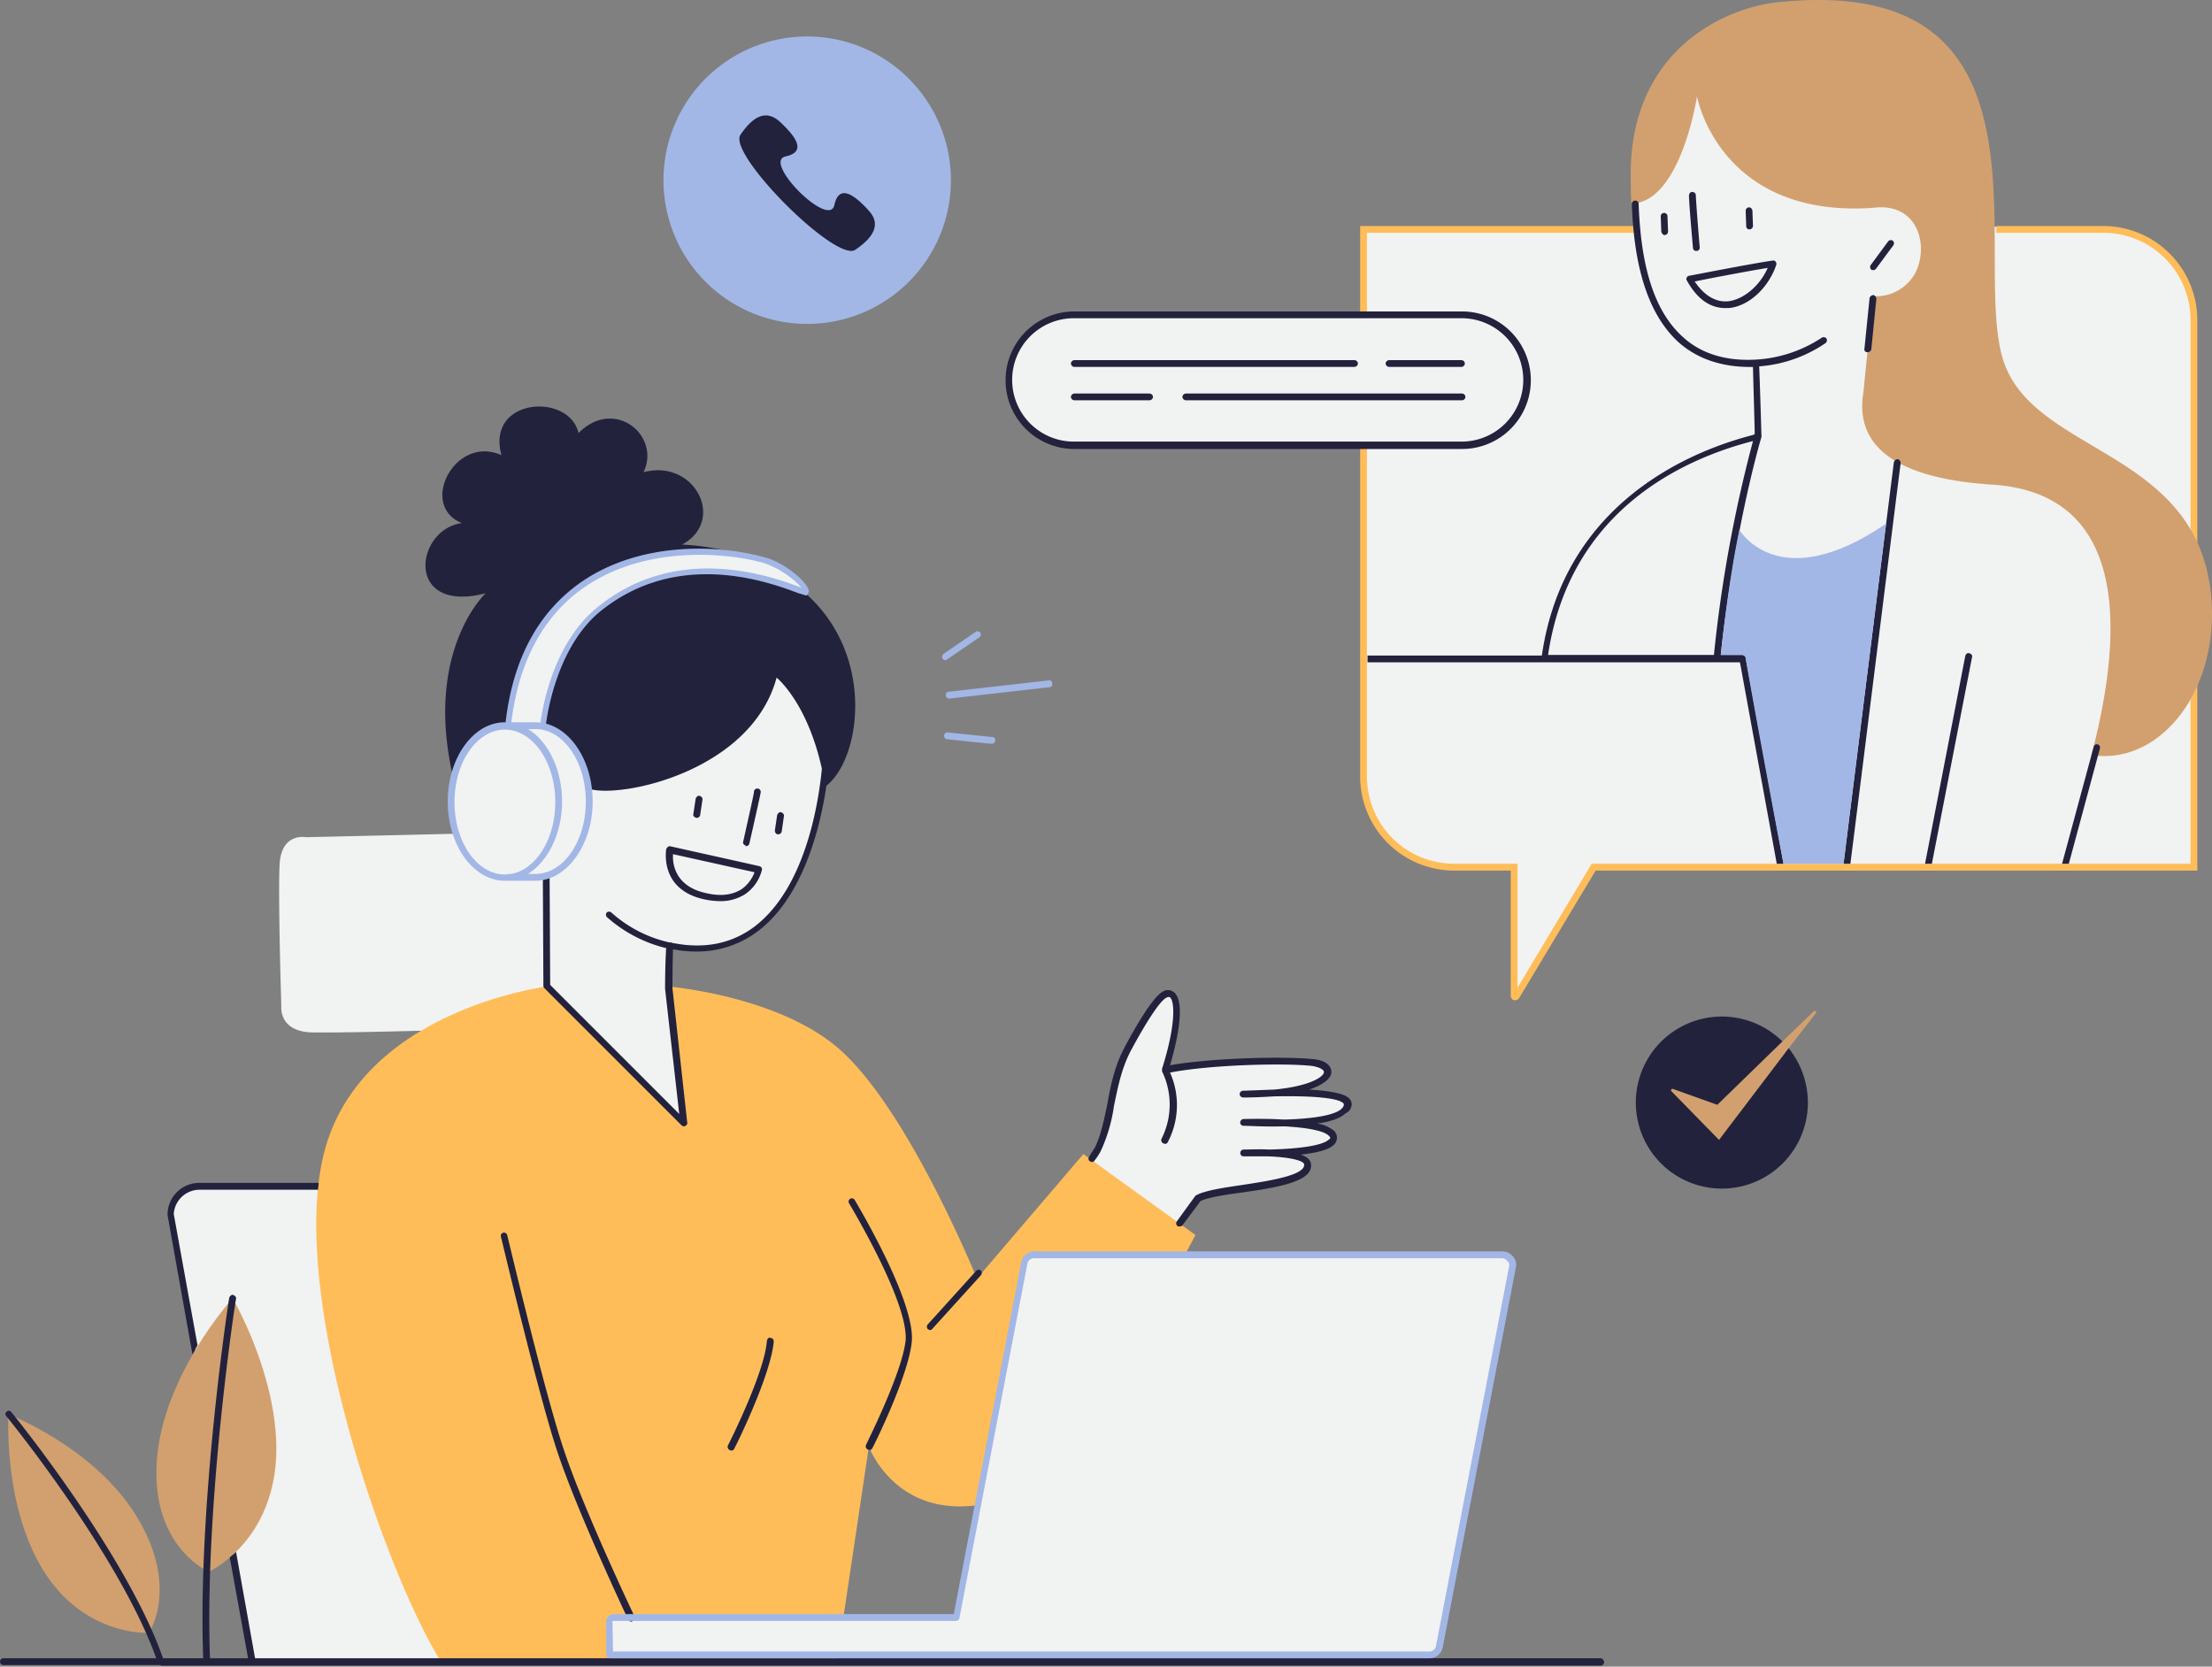 <svg xmlns="http://www.w3.org/2000/svg" xmlns:xlink="http://www.w3.org/1999/xlink" width="562.549" height="423.854" viewBox="0 0 562.549 423.854">
  <rect x="0" y="0" width="562.549" height="423.854" fill="#808080" stroke="none"/>
  <defs>
    <clipPath id="clip-path">
      <path id="Path_79028" data-name="Path 79028" d="M126,124H661.009V528.134H126Zm0,0" transform="translate(-126 -124)"/>
    </clipPath>
  </defs>
  <g id="zedplus-popup" transform="translate(18111.975 11677.966)">
    <path id="Path_79024" data-name="Path 79024" d="M224.718,288.944c2.012-22.174,15.115-37.71,30.23-41.455s23.752-3.587,34.109-.434,10.515,7.638,10.515,7.638L290.5,267.782s15.115,17.561,14.97,18.56,1.578,6.191-.579,18.281-6.481,26.629-16.272,35.543c-9.778,8.779-22.884,5.192-22.884,5.192l-.434,9.778,21.6,28.207-60.459,46.2-13.382,97.712-53.693.289-13.1-73.394s-6.77-30.65-7.2-39.143,7.2-9.068,7.2-9.068h31.518l30.085-39.722s-24.6.723-33.255.579c-8.634-.145-7.911-6.625-7.911-6.625s-.868-28.063-.434-36.118c.434-8.2,6.77-6.9,6.77-6.9l37.565-.868C207.012,293.257,220.973,288.365,224.718,288.944Zm147.972,110.8a36.4,36.4,0,0,0,3.748-8.348c1.864-5.323,3.456-16.4,3.456-16.4s8.779-16.979,12.527-18.137c3.166.579,1.864,12.669-.579,18.86,4.31-.865,18-1.588,18-1.588s16.259-.145,20.293.579c3.89.72,2.877,5.754-4.744,7.2,7.187-.145,12.945,1.144,12.655,3.3s-6.9,4.9-11.945,4.179c8.634,2.443,8.5,3.311,8.358,4.31-.145,1.158-6.481,4.324-11.949,3.745,4.744.289,8.2,3.6,3.025,5.613s-25.2,5.613-25.2,5.613l-5.178,7.48Zm-12.945,23.9s-3.745-1.3-4.468,4.744-12.093,62.748-12.093,62.748L338.3,515.889l-88.1.145.289,8.924,67.653.434h139.93s2.588,1.144,3.456-4.179c1-5.323,18.271-94.545,18.271-94.545s1.3-2.591-3.88-3.166C470.718,422.777,359.746,423.645,359.746,423.645ZM441.5,184.176H365.924s-13.961,2.154-13.961,17.834c0,15.838,18,15.694,18,15.694h72.267v85.622s1.575,17.992,16.69,20.583c15.263,2.588,21.165,1.013,21.165,1.013v32.952l20.438-32.952H652.958V183.308s-.565-15.68-19.425-19.863l-37.854-1.864-69.965-37.565s-7.06,11.945-7.06,12.524-7.911,19.284-7.911,19.284l.723,7.046H442.08Zm0,0" transform="translate(-18207.133 -11782.21)" fill="#f1f2f2"/>
    <path id="Path_79025" data-name="Path 79025" d="M344.994,371.233l28.5,20.583s-1,1.868-2.736,5.182h-40.3L318.22,460.455a12.668,12.668,0,0,1-2.3.289c-19.439,1.447-25.485-15.115-25.485-15.115L283.953,489.1c-8.924.145-57,.145-57.714.145-.868,0-2.026,0-2.026,2.877a64.155,64.155,0,0,0,.579,7.046l57.727-.131-.145.71-101.049.145c-15.26-25.33-39.443-96.847-28.8-131.242s56-40.011,56-40.011l34.833,34.109-3.748-34.109s27.353,2.3,42.9,15.549c17.706,15.1,35.412,58.713,35.412,58.713Zm72.119-234.29h67.8v-1.719H415.38v22.45h1.733Zm187.277-1.719H577.182v1.719H604.39A22.187,22.187,0,0,1,626.564,159.1v78.865h1.72v-78.72A23.949,23.949,0,0,0,604.39,135.223ZM626.564,297.4h-152.3L455.4,328.923V297.4H439.274a22.164,22.164,0,0,1-22.161-22.161V191.779H415.38v83.465a23.939,23.939,0,0,0,23.894,23.9h14.408v31.794a1.084,1.084,0,0,0,.855,1.154h.286a1.089,1.089,0,0,0,1.013-.575l19.429-32.373H628.284V250.926h-1.72Zm0,0" transform="translate(-18181.445 -11755.706)" fill="#ffbd59"/>
    <path id="Path_79026" data-name="Path 79026" d="M164.411,489.774c1.43-21.872,19.281-41.441,19.281-41.441s12.672,21.582,10.949,42.165c-1.881,20.583-17,27.339-17,27.339S162.964,511.646,164.411,489.774Zm-4.9,14.391c-10.65-17.847-32.821-26.34-32.821-26.34s-1.433,23.463,9.068,40.011,26.629,15.549,26.629,15.549S170.168,522.016,159.508,504.166Zm402.637-93.977,17.272-25.475,6.911-8.91a.363.363,0,1,0-.579-.434l-7.924,7.625-17.416,8.924-10.068,1.289c-.434-.131-2.46,2.167-2.17,2.456ZM686.657,267.867c-4.748-36.122-46.2-34.4-52.973-59.147-7.49-27.195,15.694-98-57.582-89.946-12.383,1.433-36.421,11.514-36.855,42.888,0,2.591,0,5.034.145,8.2h.868c11.949-1.447,15.838-27.208,15.838-27.208s5.613,30.94,44.625,28.352c12.669-1.723,14.681,11.656,10.068,17.847a11.332,11.332,0,0,1-9.923,4.6l-2.446,24.476c-2.46,14.957,10.5,22.016,32.676,23.45,30.361,1.878,35.7,29.217,25.327,68.794C674.709,312.908,689.824,292.181,686.657,267.867Zm0,0" transform="translate(-18236.504 -11796.105)" fill="#d2a06e"/>
    <g id="Group_22461" data-name="Group 22461" transform="translate(-18111.975 -11658.247)" clip-path="url(#clip-path)">
      <path id="Path_79027" data-name="Path 79027" d="M399.222,217.31h98.607a17.487,17.487,0,0,0,0-34.974H399.222a17.487,17.487,0,0,0,0,34.974Zm0-33.255h98.607a15.689,15.689,0,0,1,0,31.377H399.222a15.689,15.689,0,1,1,0-31.377ZM577.861,322.791h1.723l-9.634-52.38a.917.917,0,0,0-.868-.72h-5.468c3.456-32.1,10.212-55.113,10.357-55.4v-.145c0-.145-.289-10.37-.579-17.85a34.356,34.356,0,0,0,16.851-5.9.93.93,0,0,0,.289-1.144.945.945,0,0,0-1.158-.289,33.834,33.834,0,0,1-16.838,5.613c-7.78.434-14.115-1.588-18.715-5.9-6.915-6.336-10.515-17.272-11.081-33.675a.868.868,0,0,0-1.736,0c.579,16.838,4.469,28.207,11.659,34.961,4.9,4.468,11.383,6.625,19.149,6.481.145,6.336.434,14.681.434,17.127-.145,0-.145,0-.289.145-14.247,3.6-48.08,16.259-53.838,56.126H473.786v1.719H568.5Zm-58.161-53.1c5.481-36.99,34.7-49.934,52.115-54.4a346.855,346.855,0,0,0-9.936,54.4Zm75.144,53.1h1.736c.565-4.166,12.655-101.171,12.8-101.891a1.077,1.077,0,0,0-.71-1,1.09,1.09,0,0,0-1.01.71C607.515,221.479,594.988,321.5,594.843,322.791ZM479.254,196.438h18.429a.921.921,0,0,0,.855-.868.908.908,0,0,0-.855-.855H479.254a.918.918,0,0,0-.865.855A.93.93,0,0,0,479.254,196.438Zm-80.033,8.493h19.139a.934.934,0,0,0,.868-.868.921.921,0,0,0-.868-.855H399.222a.921.921,0,0,0-.868.855A.934.934,0,0,0,399.222,204.931Zm0-8.493h71.254a.934.934,0,0,0,.868-.868.921.921,0,0,0-.868-.855H399.222a.921.921,0,0,0-.868.855A.934.934,0,0,0,399.222,196.438Zm171.725-34.974a.921.921,0,0,0,.868-.855l-.145-3.893a.933.933,0,0,0-.868-.865.92.92,0,0,0-.851.865l.141,3.893A.812.812,0,0,0,570.946,161.464Zm29.944,31.229a.967.967,0,0,0,1.013-.71l1.285-12.817a1.046,1.046,0,0,0-.71-1,1.075,1.075,0,0,0-1.01.71l-1.3,12.817C600.035,192.273,600.311,192.693,600.89,192.693Zm-43.467-25.751a.82.82,0,0,0,.855-.865c-.421-4.744-1-12.527-1-13.237a.81.81,0,0,0-.723-.868c-.434-.145-.868.145-1.013.723,0,.145-.145.421,1.013,13.527A.808.808,0,0,0,557.423,166.942Zm7.335,14.526h.865c5.034-.421,10.081-5.034,12.093-10.936a.925.925,0,0,0-.145-.855c-.145-.289-.434-.289-.724-.289-5.9.855-21.161,3.876-21.306,3.876-.289,0-.421.289-.565.434a.646.646,0,0,0,0,.723C558.146,180.179,561.878,181.468,564.758,181.468Zm10.8-10.212c-2.022,4.6-6.188,8.055-10.081,8.49-3.166.289-6.043-1.447-8.49-5.034C560.445,173.988,570.226,172.124,575.559,171.256Zm-26.209-8.348h0a.934.934,0,0,0,.868-.868l-.145-3.876a.86.86,0,1,0-1.719,0l.145,3.876C548.641,162.474,548.93,162.908,549.351,162.908Zm52.986,8.927a1.038,1.038,0,0,0,.707-.289l4.472-6.047a.876.876,0,0,0-.145-1.157.891.891,0,0,0-1.158.145l-4.455,6.047a.876.876,0,0,0,.145,1.158A1.459,1.459,0,0,0,602.337,171.835ZM497.828,203.208H427.574a.921.921,0,0,0-.868.855.934.934,0,0,0,.868.868h70.255a.921.921,0,0,0,.855-.868A.908.908,0,0,0,497.828,203.208Zm-173.895,112.1a.917.917,0,0,0,.868-.723l.565-3.89c.145-.421-.289-.855-.71-1s-.868.289-1.013.723l-.579,3.876C323.065,314.877,323.355,315.311,323.933,315.311Zm-8.2,3.025a.914.914,0,0,0,.855-.723c2.877-12.672,2.877-12.948,2.877-13.093a.861.861,0,1,0-1.723,0c0,.565-1.733,8.059-2.732,12.658-.145.434.145.868.723,1.013C315.589,318.336,315.589,318.336,315.733,318.336Zm-66.22-64.329s-15.838,14.671-8.214,47.057c1.733-7.769,6.911-13.382,12.958-13.382h1.157c.289-5.757,2.3-24.038,17.85-34.974,14.97-10.357,29.217-11.08,40.731-8.638a61.757,61.757,0,0,0-14.536-2.443c11.225-6.047,3.311-21.871-9.792-18.416,4.468-9.358-7.48-19.149-16.548-9.936-2.3-10.357-23.608-9.068-19.587,5.613-11.8-5.323-21.161,12.817-10.068,17.272C231.518,237.738,228.786,259.334,249.513,254.007ZM563.18,393.019,551.087,380.65c-.289-.289,0-.723.434-.579l11.225,4.024,16.548-16.114a21.878,21.878,0,1,0,6.481,15.549,22.155,22.155,0,0,0-4.889-13.83ZM533.092,524.84H179.4c-1.433-39.143,6.481-90.945,6.625-91.375s-.289-.868-.723-1.013-.868.289-1,.723c-.145.575-8.069,52.377-6.625,91.665H167.455c-9.213-26.471-38.289-62.317-38.578-62.593a.761.761,0,0,0-1.154-.145.77.77,0,0,0-.145,1.144c.289.289,28.8,35.412,38.157,61.593H126.868a.866.866,0,1,0,0,1.733h39.863a.505.505,0,0,1,.289.145H533.092a.933.933,0,0,0,.868-.865C533.96,525.419,533.526,524.84,533.092,524.84ZM303.206,311.132a.892.892,0,0,0,.855-.71l.579-3.89c.145-.434-.289-.868-.71-1.013s-.868.289-1.013.723l-.579,3.89c-.145.421.145.855.868,1Zm17.85,132.834c-.579,8.345-9.792,26.485-9.936,26.774a.9.9,0,0,0,.434,1.141c.145,0,.286.145.431.145a.8.8,0,0,0,.723-.431c.421-.71,9.348-18.705,10.068-27.339a.831.831,0,0,0-.865-.868C321.635,443.1,321.2,443.532,321.056,443.966ZM346.239,470.6a.9.9,0,0,0,.434,1.144c.145,0,.289.141.434.141a.793.793,0,0,0,.723-.431c.434-.71,9.358-18.705,10.068-27.339.723-10.36-13.957-34.833-14.536-35.832a.834.834,0,0,0-1.433.855c.145.289,15.115,25.051,14.391,34.833C355.452,452.311,346.239,470.451,346.239,470.6Zm-16.4-217.453c-3.6-1.3-24.473-9.361-41.744-.723-21.017,10.5-22.174,26.051-23.463,35.684,5.613,1.447,9.923,7.638,10.936,15.549,7.769,2.736,41.458-4.179,47.935-28.2,0,0,7.769,6.188,11.514,23.17-.723,7.335-3.745,29.93-17.127,40.143-5.757,4.324-12.669,5.757-20.727,4.179h-.145a.532.532,0,0,0-.434-.145h-.289a32.814,32.814,0,0,1-14.825-7.621.88.88,0,0,0-1.158,0,.889.889,0,0,0,0,1.141,35.156,35.156,0,0,0,15.118,7.928c-.289,3.732-.289,9.923-.289,10.357l3.6,31.808-32.821-32.821-.145-27.629a.861.861,0,1,0-1.723,0l.145,27.918a.752.752,0,0,0,.289.579l34.833,34.833a1.175,1.175,0,0,0,.579.276.531.531,0,0,0,.434-.145c.289-.131.575-.565.434-.855l-3.748-34.109s0-6.047.145-9.936a28.05,28.05,0,0,0,5.9.579,25.391,25.391,0,0,0,15.694-5.179c11.8-8.927,15.97-27.195,17.416-36.986C345.095,295.886,348.83,268.823,329.835,253.143Zm32.676,188.233a.751.751,0,0,0,.579-.289l12.383-13.668a.913.913,0,0,0,0-1.158.88.88,0,0,0-1.158,0l-12.383,13.682a.862.862,0,0,0,0,1.144A1.1,1.1,0,0,0,362.511,441.375Zm107.241-57.424a2.214,2.214,0,0,0-.723-1.578c-1.43-1.3-5.468-1.867-10.068-2.157,3.735-1.3,5.613-2.877,5.613-4.469,0-1.433-1.158-3.022-4.9-3.3-7.335-.723-25.472-.289-36.118,1.575,2.3-7.766,3.732-16.4,1-18.557a2.409,2.409,0,0,0-2.88-.145c-2.588,1.433-7.046,9.2-9.5,13.813-2.736,5.034-3.732,10.071-4.6,14.96-.868,4.034-1.592,7.78-3.17,10.936-.289.434-1.154,1.733-1.444,2.312a.768.768,0,0,0,.289,1.144.779.779,0,0,0,1.154-.289,14.418,14.418,0,0,0,1.578-2.446,40.928,40.928,0,0,0,3.311-11.366c1.013-4.748,1.881-9.637,4.472-14.395,3.876-7.187,7.187-12.225,8.779-13.089.723-.434.868-.145,1.013-.145,1.144,1.009,1.575,6.767-2.026,18.136v.71a19.292,19.292,0,0,1-.145,17.127.911.911,0,0,0,.434,1.157c.145,0,.289.145.434.145a.8.8,0,0,0,.723-.434,20.308,20.308,0,0,0,.579-17.706c10.357-2.012,28.638-2.443,35.842-1.723,2.157.289,3.3,1.013,3.3,1.578,0,1.158-3.446,3.6-12.659,4.469-3.89.145-7.2.289-7.928.289a.908.908,0,0,0-.855.855.921.921,0,0,0,.855.868c3.025,0,5.613-.145,7.928-.289,7.621-.145,15.969.145,17.561,1.736a.406.406,0,0,1,.145.276c0,.289,0,.579-.579,1.154-2.012,1.868-8.493,2.591-14.684,2.736-4.758-.289-9.213-.145-10.226-.145a.921.921,0,0,0-.855.868.812.812,0,0,0,.855.855c1.013,0,5.468.289,10.371.145,5.178.289,10.071,1.009,11.37,2.456.289.276.289.421.289.421,0,.145,0,.289-.289.434-1.719,1.736-8.634,2.446-15.26,2.591-2.443-.145-4.889,0-6.481,0a.867.867,0,0,0,0,1.733H448.3c5.192.145,9.213,1,9.358,2.012.434,2.877-9.5,4.31-16.128,5.323-5.034.723-9.344,1.447-11.366,2.588-.145,0-.145.145-.289.289l-4.6,6.336a.856.856,0,0,0,.145,1.144c.145.145.289.145.579.145a1.041,1.041,0,0,0,.71-.289l4.613-6.178c1.723-.868,6.047-1.592,10.5-2.167,8.927-1.289,18.285-2.736,17.575-7.335-.145-1.013-1.157-1.867-2.6-2.3,3.745-.434,7.2-1.154,8.5-2.588a2.462,2.462,0,0,0,0-3.459,8.719,8.719,0,0,0-4.324-1.864c3.166-.434,5.9-1.3,7.2-2.591A2.544,2.544,0,0,0,469.752,383.951Zm-173.895-65.47a2.178,2.178,0,0,0-.431.565c0,.145-1.867,10.37,9.792,12.813a19.934,19.934,0,0,0,3.89.434,11.6,11.6,0,0,0,6.336-1.736,10.559,10.559,0,0,0,4.31-6.174c.145-.434-.145-.868-.723-1.013l-22.595-5.034A.87.87,0,0,0,295.857,318.481Zm1.3,1.864,20.727,4.6a9.161,9.161,0,0,1-3.311,4.324c-2.3,1.43-5.178,1.864-8.924,1C297.449,328.549,297.015,322.5,297.159,320.345ZM254.981,417.2a.824.824,0,0,0-1.013-.575.811.811,0,0,0-.579,1c.145.434,9.65,40.879,14.553,55.271,5.178,15.391,17.7,41.879,17.847,42.168a.779.779,0,0,0,.71.431.531.531,0,0,0,.434-.145.907.907,0,0,0,.434-1.154c-.145-.289-12.672-26.616-17.85-42.023C264.628,457.923,255.126,417.623,254.981,417.2Zm362.326-94.411,10.212-52.522c.145-.434-.145-.868-.71-1.013-.434-.145-.868.145-1.013.724l-10.226,52.811Zm34.829,0,7.914-29.351a.818.818,0,1,0-1.578-.434l-8.055,29.786ZM359.779,152.261a27.787,27.787,0,1,1-27.787-27.773A27.71,27.71,0,0,1,359.779,152.261ZM176.671,405.691H206.9c0-.579.145-1.158.145-1.736H176.671a8.049,8.049,0,0,0-8.059,8.059v.141l6.336,35.412c.421-.723.855-1.592,1.289-2.3l-6.047-33.4A6.586,6.586,0,0,1,176.671,405.691Zm7.766,93.529,4.758,26.2a.914.914,0,0,0,.868.72h.145a1.087,1.087,0,0,0,.71-1.009l-4.889-27.339C185.45,498.369,184.871,498.8,184.437,499.22Zm0,0" transform="translate(-126 -122.846)" fill="#22223d"/>
    </g>
    <path id="Path_79029" data-name="Path 79029" d="M409.444,533.337H201.005a.921.921,0,0,1-.868-.855v-8.493a1.949,1.949,0,0,1,2.026-1.878h86.369l17.127-89.367a3.43,3.43,0,0,1,3.456-2.877h118.9a3.525,3.525,0,0,1,2.736,1.3,3.077,3.077,0,0,1,.72,2.88L412.9,530.457A3.411,3.411,0,0,1,409.444,533.337Zm-207.57-1.723h207.57a1.718,1.718,0,0,0,1.733-1.447l18.574-96.409a1.388,1.388,0,0,0-.434-1.447,1.77,1.77,0,0,0-1.447-.71H308.97a1.693,1.693,0,0,0-1.723,1.433l-17.282,90.09a.9.9,0,0,1-.855.72H202.018a.505.505,0,0,0-.289.145ZM184.747,296.469l-1.443-.145c.141-.868,2.009-19.859,14.391-30.085,20.438-16.838,44.335-8.059,52.115-5.178a23.7,23.7,0,0,0-9.358-6.191c-9.5-2.736-29.944-4.6-45.348,5.757-10.791,7.2-17.268,19.136-19.136,35.119l-1.447-.145c1.867-16.548,8.493-28.638,19.718-36.263,14.825-9.936,34.264-9.358,46.5-5.9,4.744,1.289,10.646,6.191,10.936,8.493a1.96,1.96,0,0,1-.289.855l-.289.286-.565-.145c-.434-.141-.868-.276-1.447-.421-7.621-2.877-30.953-11.511-50.812,4.893C186.614,277.32,184.747,296.324,184.747,296.469ZM488.332,246.38s9.936,17.124,37.289-1.578l-10.8,86.486h-15.26c-1.433-7.191-8.782-46.623-9.634-52.38,0-.431-.579-.72-.868-.72h-5.468S485.452,259.772,488.332,246.38ZM174.376,335.612c-8.055,0-14.536-9.068-14.536-20.149s6.481-20.152,14.536-20.152,14.536,9.072,14.536,20.152S182.29,335.612,174.376,335.612Zm0-38.433c-7.056,0-12.813,8.2-12.813,18.429s5.757,18.412,12.813,18.412,12.817-8.2,12.817-18.412S181.436,297.179,174.376,297.179Zm7.769,38.433H175.1v-1.736h7.046c7.056,0,12.813-8.2,12.813-18.412s-5.757-18.429-12.813-18.429h-7.769v-1.723h7.769c8.069,0,14.55,9.072,14.55,20.152S190.07,335.612,182.146,335.612Zm69.1-214.717a36.552,36.552,0,1,0,36.566,36.552A36.6,36.6,0,0,0,251.243,120.895Zm12.238,54.258c-4.889,3.3-32.387-24.186-29.22-29.22,3.311-4.889,6.625-6.481,10.081-3.311,4.166,3.89,6.757,7.621,1.433,8.779-6.047,1.3,11.08,18.429,12.383,12.383,1.154-5.323,4.889-2.88,8.779,1.43C269.958,168.528,268.383,171.839,263.48,175.153Zm49.09,109.512-25.341,2.88a.774.774,0,0,0-.71,1,.8.8,0,0,0,.855.723h.145l25.341-2.88a.8.8,0,0,0,.723-1.013C313.438,284.81,313.149,284.52,312.57,284.665ZM298.323,299.06,287.085,297.9a.873.873,0,0,0-.289,1.723l11.239,1.154h.145a.8.8,0,0,0,.855-.72C299.178,299.48,298.889,299.06,298.323,299.06ZM286.8,279.342l8.217-5.613a.842.842,0,1,0-.868-1.444l-8.2,5.613a.951.951,0,0,0-.289,1.154.8.8,0,0,0,.724.434C286.375,279.618,286.664,279.487,286.8,279.342Zm0,0" transform="translate(-18157.949 -11789.59)" fill="#a2b7e6"/>
  </g>
</svg>
